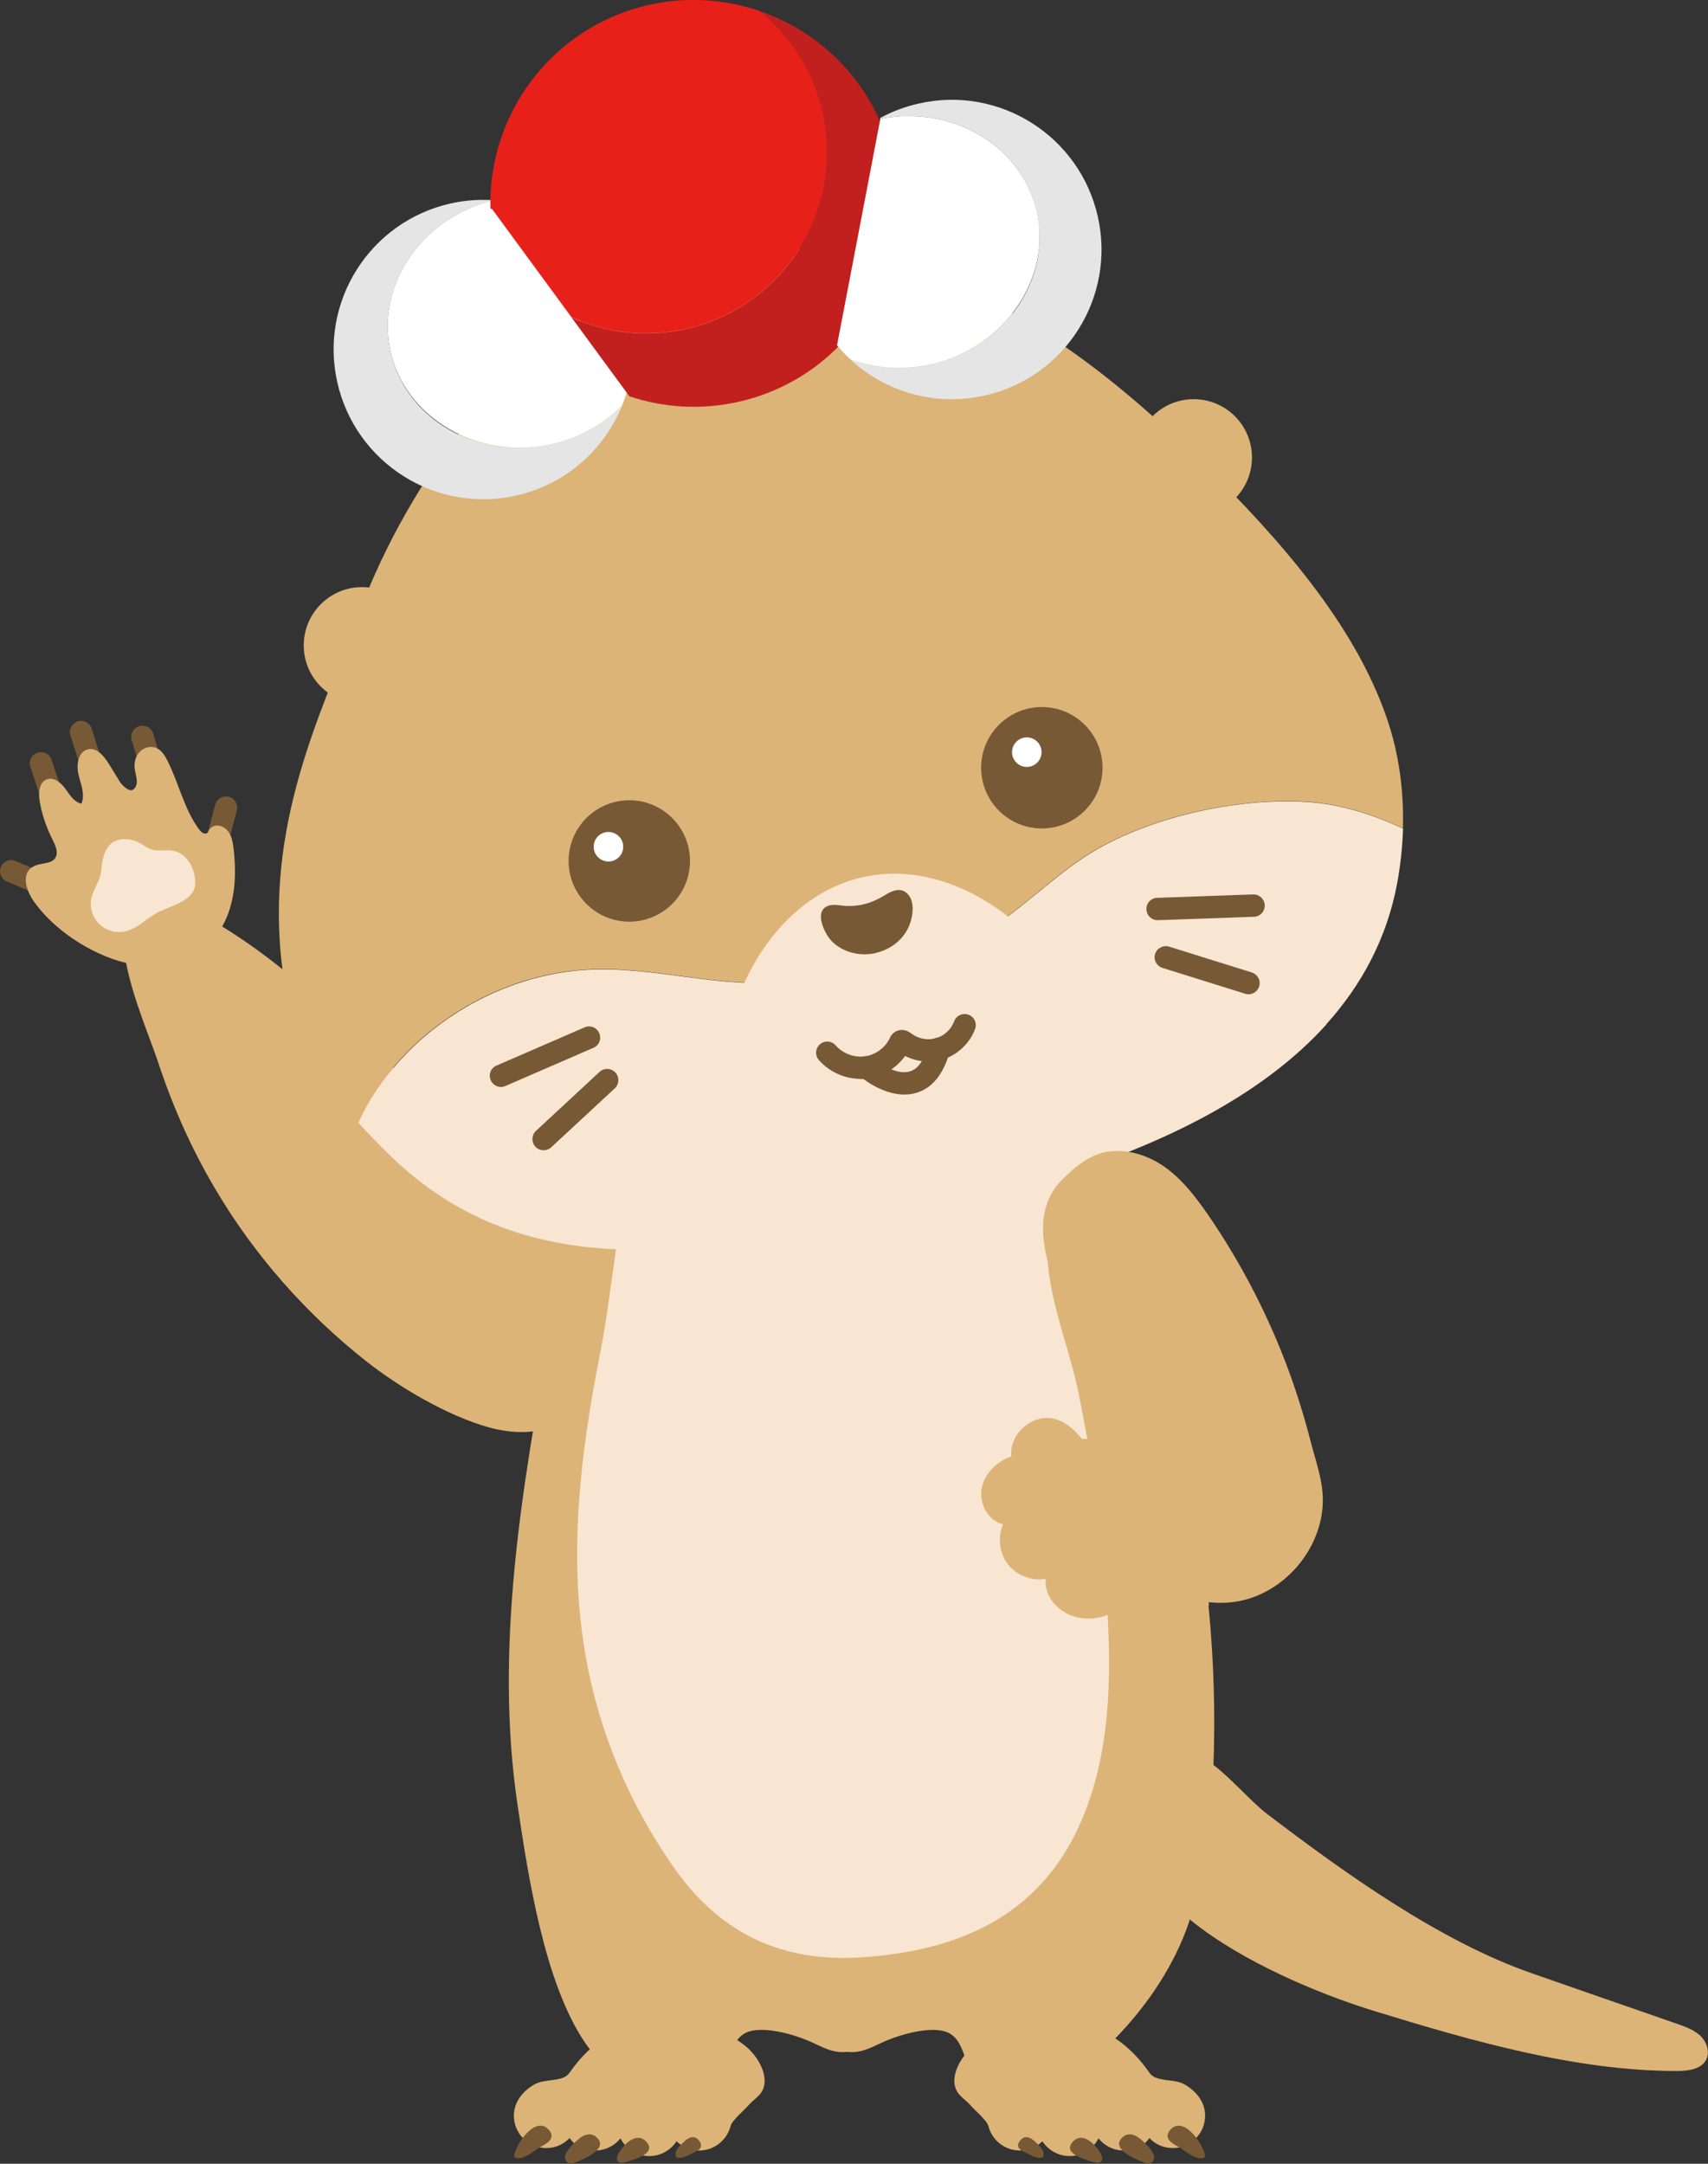 <?xml version="1.0" encoding="UTF-8"?>
<svg id="_レイヤー_2" data-name="レイヤー 2" xmlns="http://www.w3.org/2000/svg" viewBox="0 0 126.07 159.69">
  <rect x="0" y="0" width="126.07" height="159.69" fill="#333333" stroke="none"/>
  <defs>
    <style>
      .cls-1 {
        fill: #e5e5e5;
      }

      .cls-2 {
        fill: #dcb478;
      }

      .cls-3 {
        fill: #fff;
      }

      .cls-4 {
        fill: #e7211a;
      }

      .cls-5 {
        fill: #775936;
      }

      .cls-6 {
        fill: #c1201f;
      }

      .cls-7 {
        fill: #f8e6d2;
      }
    </style>
  </defs>
  <g id="_レイヤー_1-2" data-name="レイヤー 1">
    <g>
      <g>
        <path class="cls-5" d="M2.65,65.9c-.11,0-.22-.02-.33-.07l-1.82-.78c-.42-.18-.61-.66-.43-1.08.18-.42.66-.61,1.08-.43l1.82.78c.42.18.61.66.43,1.08-.13.31-.44.5-.76.5Z"/>
        <path class="cls-5" d="M6.68,57.05c-.35,0-.68-.23-.79-.58l-.69-2.2c-.14-.43.11-.9.54-1.03.44-.14.9.11,1.03.54l.69,2.2c.14.43-.11.9-.54,1.03-.08.03-.17.04-.25.04Z"/>
        <path class="cls-5" d="M11.2,57.54c-.36,0-.68-.23-.79-.59l-.69-2.33c-.13-.44.12-.9.56-1.03.44-.13.9.12,1.03.56l.69,2.33c.13.44-.12.9-.56,1.03-.08.02-.16.03-.23.03Z"/>
        <path class="cls-5" d="M16.06,62.8c-.07,0-.14,0-.21-.03-.44-.12-.7-.57-.59-1.01l.62-2.37c.12-.44.57-.7,1.01-.59.44.12.7.57.59,1.01l-.62,2.37c-.1.37-.43.62-.8.62Z"/>
        <path class="cls-5" d="M3.63,59.01c-.35,0-.67-.22-.78-.57l-.61-1.85c-.14-.43.09-.9.53-1.04.43-.14.9.09,1.04.53l.61,1.85c.14.43-.09.9-.53,1.04-.08.03-.17.04-.26.04Z"/>
        <path class="cls-2" d="M30.46,80.1c-.64-.57-1.27-1.15-1.91-1.73-3.85-3.53-7.67-7.26-12.15-9.99.98-1.72,1.08-3.85.82-5.91-.05-.39-.14-.8-.38-1.11-.32-.43-.95-.62-1.35-.19-.14.15-.09.32-.32.35-.23.03-.44-.25-.55-.41-1.05-1.49-1.44-3.34-2.26-4.97-.19-.38-.44-.78-.83-.94-.41-.17-.9-.04-1.21.28-.31.31-.43.78-.38,1.22.06.5.32,1.07,0,1.47-.05.06-.12.12-.19.14-.29.08-.74-.36-.88-.58l-.84-1.36c-.35-.57-.88-1.21-1.53-1.07-.72.15-.88,1.13-.71,1.85.17.72.51,1.48.22,2.16-.54-.11-.86-.65-1.18-1.09s-.84-.89-1.36-.71c-.59.21-.65,1.02-.54,1.64.17.97.49,1.92.94,2.8.22.44.47.97.2,1.38-.31.45-.99.34-1.49.56-1.15.5-.6,1.91-.08,2.64,1.39,1.98,4.07,3.87,6.81,4.54.47,2.53,1.82,5.69,2.35,7.29,1.07,3.26,2.47,6.42,4.22,9.37,2.88,4.89,6.69,9.21,11.15,12.73,2.49,1.96,6.01,4.03,9.05,4.88,1.65.46,3.47.52,5.04-.18,3.47-1.55,4.43-6.5,3.5-9.79-.69-2.45-2.09-4.66-3.78-6.57-2.99-3.39-7.01-5.65-10.37-8.68Z"/>
      </g>
      <path class="cls-2" d="M89.24,118.49c-.4-4-1.07-7.98-2.01-11.89-.84-3.48-2.28-6.49-3.44-9.77-1.39-3.92-1.57-8.43-2.7-12.47-.1-.37-.22-.76-.52-1-.64-.51-1.57-.01-2.18.54-1.12,1.03-2.04,2.25-3.15,3.29-3.08,2.9-7.38,4.18-11.63,4.33v-.02c-.32.02-.63.03-.95.03-.04,0-.07,0-.11,0-.04,0-.07,0-.11,0-.32,0-.63-.02-.95-.03v.02c-4.25-.15-8.55-1.43-11.63-4.33-1.1-1.04-2.03-2.26-3.15-3.29-.6-.55-1.54-1.05-2.18-.54-.3.24-.42.63-.52,1-1.32,4.75-2.57,9.43-3.45,14.28-2.05,11.26-4.07,23.07-2.36,34.56.79,5.31,1.99,13.14,4.98,17.55,1.51,2.23,4.42,3.83,6.79,5,1.92.94,3.04-2.04,3.61-3.3.4-.89.56-1.95,1.42-2.4,1.18-.63,3.6.1,4.71.58.68.29,1.33.68,2.06.79.26.04.52.04.76.01.25.03.5.03.76-.01.73-.11,1.39-.5,2.06-.79,1.12-.48,3.53-1.2,4.71-.58.86.46,1.02,1.52,1.42,2.4.57,1.27,1.69,4.25,3.61,3.3,5.46-2.69,10.58-7.92,12.6-13.69,1.27-3.63,1.7-7.51,1.86-11.35.17-4.08.05-8.17-.35-12.23Z"/>
      <path class="cls-7" d="M80.85,84.25c.37-.79.54-1.6.31-2.47-.38-1.45-1.78-2.36-3.07-3.14-2.71-1.62-5.74-1.16-8.72-.68-1.86.3-3.77.64-5.51,1.4-1.45.64-2.61,1.82-4.11,2.31-3.36,1.11-6.16,1.63-9.24,3.72-2.14,1.46-4.51,3.4-4.93,6.08s-.73,5.61-1.29,8.44c-1.43,7.23-2.35,14.71-1.11,22.04.97,5.75,3.28,11.25,6.65,16s7.89,6.9,13.81,6.5c7.01-.47,12.99-2.98,16.04-9.76,2.31-5.13,2.39-10.96,2.01-16.57-.35-5.25-1.07-10.48-2.15-15.63-.88-4.21-3.37-9.27-1.62-13.54.68-1.67,2.21-3.15,2.95-4.72Z"/>
      <path class="cls-2" d="M120.11,148.08c1.23.43,2.47.86,3.7,1.29.61.21,1.24.44,1.7.88s.72,1.18.43,1.75c-.37.72-1.33.84-2.14.84-7.45.02-15.28-2.25-22.35-4.42-6.37-1.95-22.07-8.46-16.85-17.52,2.67-4.64,6.43,1.07,8.91,2.96,5.74,4.37,12.73,9.39,19.55,11.77,2.35.82,4.7,1.64,7.04,2.45Z"/>
      <path class="cls-2" d="M55.61,151.59c-.14-.17-.29-.33-.44-.46-2.43-2.18-7.52-2.52-10.29-.89-1.15.67-2.09,1.65-2.85,2.74-.49.71-1.81.4-2.58.85-.85.49-1.52,1.28-1.52,2.31,0,1.32,1.07,2.39,2.39,2.39.68,0,1.29-.28,1.72-.74.35.51.93.86,1.55.9.02,0,.03,0,.05,0,.09.01.19.02.29.02.76,0,1.43-.35,1.87-.9.39.78,1.2,1.31,2.13,1.31.84,0,1.58-.44,2.01-1.09.43.42,1.02.68,1.67.68,1.12,0,2.06-.78,2.32-1.82.09-.39,1.03-1.18,1.31-1.51s.79-.66,1-1.03c.49-.86,0-1.99-.63-2.76Z"/>
      <path class="cls-5" d="M37.96,159.12s0,.03.01.05c.03.08.13.11.21.11.62.05,1.25-.58,1.76-.86.47-.25,1.07-.62.6-1.2-.96-1.16-2.4.92-2.58,1.79,0,.03-.01.07,0,.11Z"/>
      <path class="cls-5" d="M41.8,159.5c.08.11.19.19.33.19.11,0,.21-.05.31-.09.57-.22,2.43-.96,1.67-1.79-.41-.46-.93-.32-1.36.02-.33.27-1.03.91-1.05,1.36,0,.11.03.22.09.31Z"/>
      <path class="cls-5" d="M45.62,159.52c.13.15.37.11.55.05.55-.18,2.34-.61,1.54-1.5-.73-.81-1.7.21-2.07.88-.1.18-.16.41-.03.56Z"/>
      <path class="cls-5" d="M49.93,159.21s.12.05.19.05c.24-.01.48-.09.7-.21.4-.24,1.29-.43.77-1.08-.34-.43-.78-.23-1.11.1-.28.28-.7.6-.6,1.04,0,.04.02.08.05.11Z"/>
      <path class="cls-2" d="M71.27,151.59c.14-.17.29-.33.44-.46,2.43-2.18,7.52-2.52,10.29-.89,1.15.67,2.09,1.65,2.85,2.74.49.71,1.81.4,2.58.85.85.49,1.52,1.28,1.52,2.31,0,1.32-1.07,2.39-2.39,2.39-.68,0-1.29-.28-1.72-.74-.35.51-.93.86-1.55.9-.02,0-.03,0-.05,0-.09.01-.19.02-.29.02-.76,0-1.43-.35-1.87-.9-.39.78-1.2,1.31-2.13,1.31-.84,0-1.58-.44-2.01-1.09-.43.42-1.02.68-1.67.68-1.12,0-2.06-.78-2.32-1.82-.09-.39-1.03-1.18-1.31-1.51s-.79-.66-1-1.03c-.49-.86,0-1.99.63-2.76Z"/>
      <path class="cls-5" d="M88.93,159.12s0,.03-.01.05c-.03.08-.13.11-.21.11-.62.05-1.25-.58-1.76-.86-.47-.25-1.07-.62-.6-1.2.96-1.16,2.4.92,2.58,1.79,0,.03.01.07,0,.11Z"/>
      <path class="cls-5" d="M85.09,159.5c-.08.11-.19.19-.33.19-.11,0-.21-.05-.31-.09-.57-.22-2.43-.96-1.67-1.79.41-.46.93-.32,1.36.02.33.27,1.03.91,1.05,1.36,0,.11-.03.22-.09.31Z"/>
      <path class="cls-5" d="M81.27,159.52c-.13.15-.37.11-.55.05-.55-.18-2.34-.61-1.54-1.5.73-.81,1.7.21,2.07.88.1.18.16.41.03.56Z"/>
      <path class="cls-5" d="M76.96,159.21s-.12.05-.19.05c-.24-.01-.48-.09-.7-.21-.4-.24-1.29-.43-.77-1.08.34-.43.78-.23,1.11.1.28.28.7.6.6,1.04,0,.04-.02.08-.05.11Z"/>
      <path class="cls-7" d="M97.89,75.6c2.61-2.9,4.48-6.34,5.24-10.43.24-1.32.39-2.67.43-4.02-2.24-1.04-4.57-1.79-7.03-1.96-5.25-.36-12.14,1.18-16.53,4.09-2.66,1.76-4.88,4.11-7.66,5.71-4.59,2.64-9.69,3.11-14.85,3.51-5.05.39-9.98-1.41-15.1-.85-5.96.66-11.55,4.1-14.81,9.13-.43.66-.81,1.36-1.12,2.09.67.73,1.36,1.45,2.07,2.15,8.52,8.5,18.91,7.92,30.16,6.12,11.91-1.9,30.1-5.43,39.21-15.53Z"/>
      <path class="cls-2" d="M42.38,71.63c5.12-.56,10.05,1.24,15.1.85,5.16-.4,10.26-.87,14.85-3.51,2.78-1.59,5-3.95,7.66-5.71,4.4-2.91,11.28-4.44,16.53-4.09,2.46.17,4.79.92,7.03,1.96.08-2.74-.28-5.51-1.2-8.17-2.44-7.06-8.05-13.28-13.32-18.53,0,0-.02.02-.03.02-.34-.34-.69-.68-1.03-1.02C55.18,1.24,32.68,27.94,26.33,45.73c-.21.58-.44,1.18-.68,1.8-.01,0-.02,0-.04,0-2.53,6.49-6.54,15.14-4.44,25.98.71,3.68,2.81,6.65,5.27,9.34.31-.73.7-1.43,1.12-2.09,3.26-5.03,8.85-8.48,14.81-9.13Z"/>
      <circle class="cls-5" cx="46.45" cy="63.54" r="4.48"/>
      <circle class="cls-5" cx="76.9" cy="56.66" r="4.48"/>
      <path class="cls-7" d="M53.67,83.41c-1.68-7.42,2.52-16.98,9.99-18.67,7.47-1.69,15.37,5.14,17.05,12.56,1.68,7.42-3.51,12.62-10.98,14.31s-14.39-.78-16.06-8.2Z"/>
      <path class="cls-5" d="M64.63,70.33c.97-.22,1.85-.82,2.33-1.7.4-.73.69-2.15-.07-2.75-.51-.41-1.12-.1-1.6.2-.96.59-1.96.87-3.07.76-.33-.03-.67-.1-.99-.02-1.25.32-.37,2.11.18,2.66.84.83,2.08,1.11,3.22.86Z"/>
      <path class="cls-5" d="M36.98,80.22c-.32,0-.62-.19-.76-.5-.18-.42,0-.9.43-1.08l6.5-2.82c.41-.18.9,0,1.08.43.18.42,0,.9-.43,1.08l-6.5,2.82c-.11.05-.22.07-.33.07Z"/>
      <path class="cls-5" d="M40.12,84.89c-.22,0-.44-.09-.6-.26-.31-.33-.29-.86.04-1.17l4.69-4.35c.33-.31.86-.29,1.17.04.31.33.29.86-.04,1.17l-4.69,4.35c-.16.15-.36.22-.56.22Z"/>
      <path class="cls-5" d="M85.44,67.91c-.44,0-.81-.35-.82-.8-.02-.46.34-.84.8-.85l7.08-.25c.44-.02.84.34.85.8s-.34.84-.8.85l-7.08.25h-.03Z"/>
      <path class="cls-5" d="M92.16,73.38c-.08,0-.16-.01-.25-.04l-6.11-1.91c-.43-.14-.68-.6-.54-1.03.14-.43.6-.67,1.03-.54l6.11,1.91c.43.14.68.6.54,1.03-.11.35-.44.58-.79.58Z"/>
      <circle class="cls-3" cx="44.91" cy="62.49" r="1.09"/>
      <circle class="cls-3" cx="75.79" cy="55.51" r="1.09"/>
      <circle class="cls-2" cx="26.72" cy="47.63" r="4.3"/>
      <circle class="cls-2" cx="88.11" cy="33.76" r="4.3"/>
      <g>
        <path class="cls-1" d="M28.83,25.98c-1.1-4.89,2.23-9.81,7.47-11.16l-.04-.06s-.07,0-.11,0c-.96-.04-1.93.04-2.91.26-5.95,1.35-9.69,7.26-8.34,13.21,1.35,5.95,7.26,9.69,13.21,8.34,3.67-.83,6.5-3.4,7.81-6.65-1.36,1.37-3.15,2.39-5.22,2.86-5.43,1.23-10.75-1.82-11.87-6.81Z"/>
        <path class="cls-3" d="M46.38,28.54l-10.08-13.73c-5.24,1.35-8.58,6.28-7.47,11.16s6.44,8.03,11.87,6.81c2.08-.47,3.86-1.5,5.22-2.86.18-.44.33-.89.45-1.34,0-.01,0-.02,0-.03Z"/>
      </g>
      <path class="cls-6" d="M64.94,8.92c-1.72-3.89-4.99-6.78-8.88-8.11,2.28,1.83,3.98,4.41,4.67,7.48,1.63,7.2-2.89,14.36-10.09,15.99-2.95.67-5.9.3-8.46-.86l4.25,5.79s0,.02,0,.03c2.53.85,5.31,1.04,8.1.41s5.22-2,7.14-3.86c.18-.18.36-.36.53-.54l3-15.73c-.08-.2-.16-.41-.25-.61Z"/>
      <path class="cls-4" d="M60.73,8.29c-.69-3.07-2.39-5.65-4.67-7.48-2.54-.87-5.34-1.08-8.16-.45-7.12,1.61-11.9,8.02-11.7,15.05.04,0,.07,0,.11,0l5.87,8c2.56,1.16,5.5,1.53,8.46.86,7.2-1.63,11.72-8.79,10.09-15.99Z"/>
      <path class="cls-1" d="M76.52,15.63c-1.1-4.89-6.23-7.9-11.55-6.86v-.07s.07-.04.11-.05c.84-.45,1.76-.79,2.74-1.01,5.95-1.35,11.87,2.39,13.21,8.34,1.35,5.95-2.39,11.87-8.34,13.21-3.67.83-7.33-.28-9.91-2.64,1.81.65,3.87.81,5.95.34,5.43-1.23,8.92-6.27,7.79-11.25Z"/>
      <path class="cls-3" d="M61.78,25.5l3.2-16.73c5.32-1.04,10.44,1.98,11.55,6.86s-2.36,10.02-7.79,11.25c-2.08.47-4.13.31-5.95-.34-.35-.32-.68-.66-.98-1.02,0,0-.01-.02-.02-.03Z"/>
      <path class="cls-2" d="M81.79,84.99c-.21.03-.42.08-.62.15-1.09.35-1.99,1.13-2.79,1.94-2.31,2.34-1.27,5.72-.23,8.56,1.46,3.95,3.74,7.5,5.19,11.45-.58-.34-1.24-.58-1.89-.73-.36-.08-1.01-.2-1.58-.16-.59-.71-1.26-1.32-2.14-1.51-1.58-.34-3.26,1.18-3.08,2.79-1.07.37-1.99,1.27-2.19,2.38-.2,1.11.48,2.38,1.58,2.64-.42.95-.28,2.13.37,2.96.64.82,1.76,1.24,2.78,1.06-.16,1.34,1.03,2.58,2.36,2.85,1.89.39,3.14-.65,4.63-1.54,1.05-.62,1.9-.28,3.01.02,1.76.47,3.45.67,5.22.06,2.61-.91,4.65-3.3,5.13-6.03.36-2.04-.32-3.62-.81-5.54s-1.14-3.97-1.88-5.9c-1.46-3.78-3.36-7.4-5.65-10.74-.94-1.36-1.96-2.7-3.32-3.64-1.19-.81-2.67-1.28-4.08-1.06Z"/>
      <path class="cls-5" d="M63.52,79.62c-1.17,0-2.31-.51-3.08-1.39-.3-.34-.26-.86.08-1.16.34-.3.86-.26,1.16.08.52.6,1.38.92,2.16.81.79-.11,1.52-.65,1.85-1.37.03-.07.11-.24.29-.38.29-.22.77-.33,1.28.06.51.39,1.21.53,1.82.35.61-.17,1.13-.65,1.35-1.25.16-.43.63-.64,1.06-.48.43.16.64.63.48,1.06-.4,1.08-1.34,1.94-2.44,2.26-.9.25-1.89.15-2.72-.28-.65.9-1.65,1.51-2.75,1.67-.18.03-.37.04-.55.04Z"/>
      <path class="cls-5" d="M66.75,80.78c-1.66,0-3.14-1.23-3.33-1.39-.35-.3-.38-.82-.09-1.16.3-.35.82-.38,1.16-.09h0c.42.36,1.73,1.23,2.68.93.59-.18,1.04-.82,1.34-1.9.12-.44.57-.69,1.02-.57.44.12.69.58.57,1.02-.46,1.66-1.29,2.68-2.45,3.03-.3.09-.6.13-.9.13Z"/>
      <path class="cls-7" d="M6.71,66.84c-.02-.22,0-.44.06-.65.17-.66.64-1.23.7-1.92.05-.58.15-1.28.52-1.79.51-.7,1.6-.68,2.35-.25.27.15.52.35.81.45.54.18,1.14,0,1.69.12.89.19,1.45,1.13,1.55,2.03.03.28.03.56-.07.82-.4.98-1.93,1.26-2.76,1.73-.79.45-1.46,1.18-2.36,1.37-.69.14-1.44-.1-1.93-.61-.33-.35-.53-.82-.57-1.3Z"/>
    </g>
  </g>
</svg>